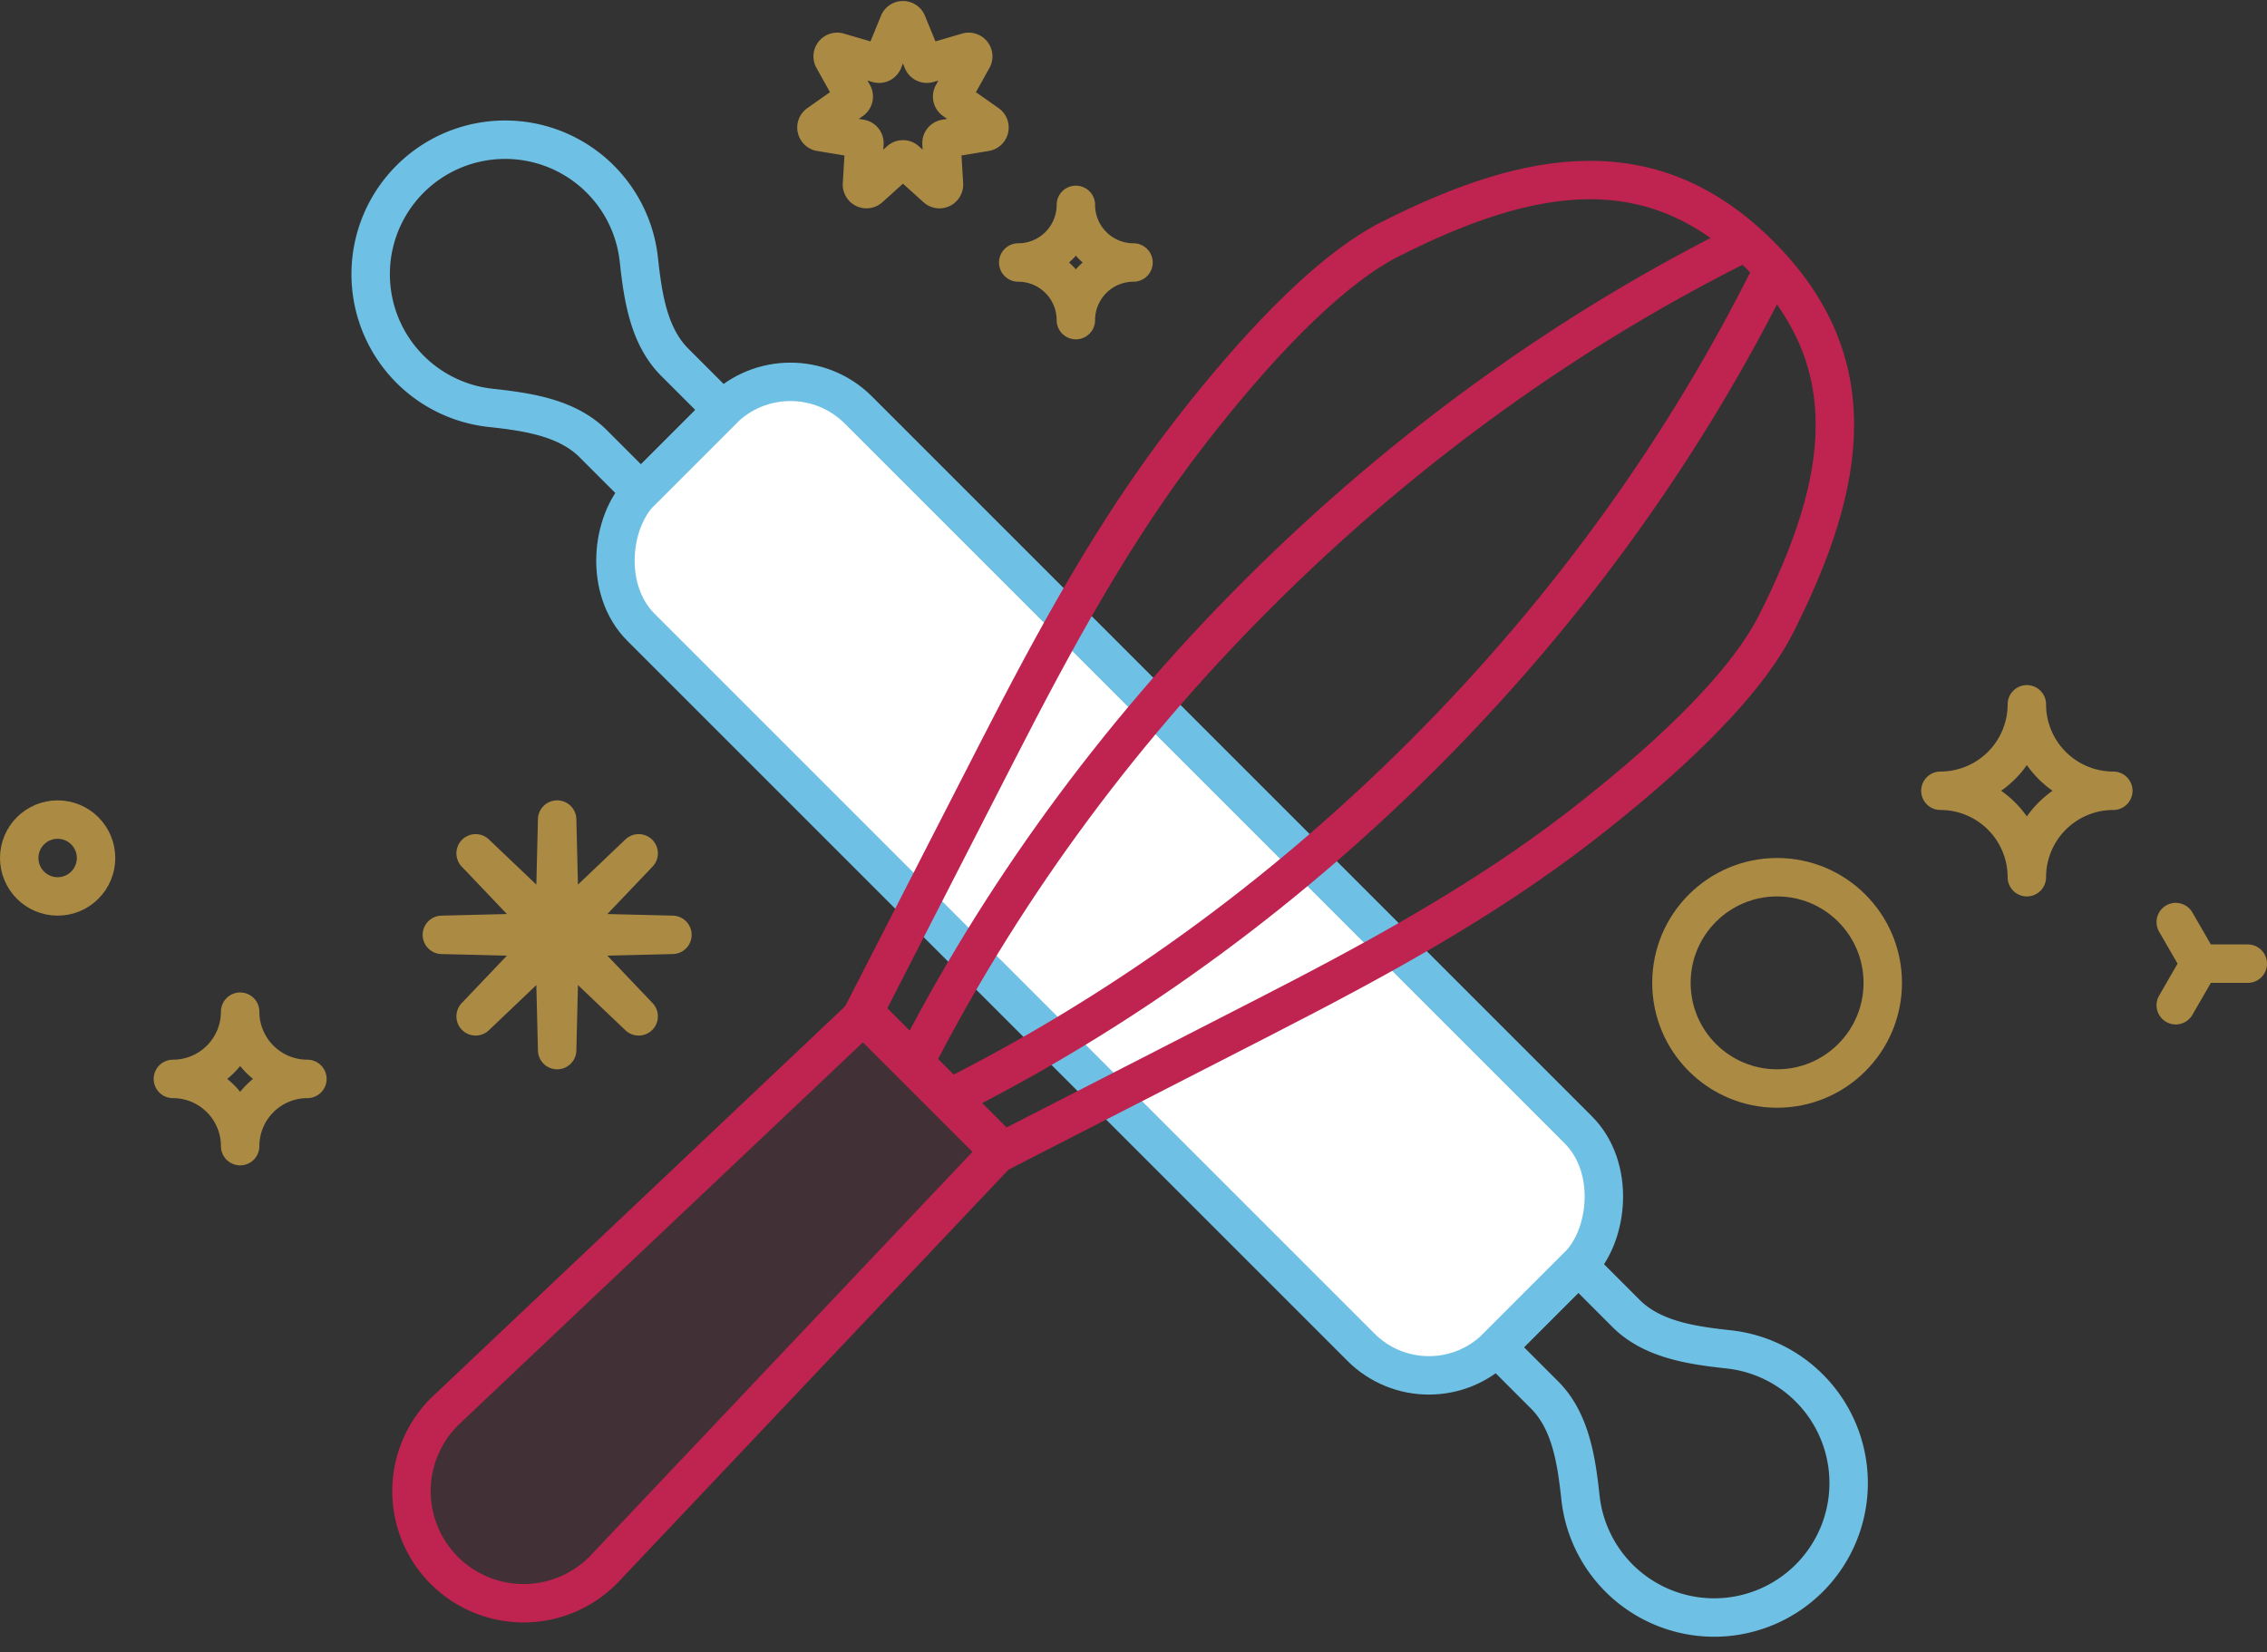 <svg width="118" height="86" fill="none" xmlns="http://www.w3.org/2000/svg"><rect width="100%" height="100%" fill="#333333" stroke="none"/><g clip-path="url(#clip0_216_375)"><path d="M56 10.665a3 3 0 003 3 3 3 0 00-3 3 3 3 0 00-3-3 3 3 0 003-3zm49.5 26a4.5 4.5 0 004.5 4.5 4.5 4.5 0 00-4.5 4.5 4.5 4.5 0 00-4.5-4.5 4.5 4.5 0 004.5-4.5zm-93 16a3.5 3.5 0 003.5 3.5 3.5 3.5 0 00-3.5 3.5 3.5 3.5 0 00-3.5-3.5 3.5 3.5 0 003.5-3.5z" stroke="#AB8B44" stroke-width="2" stroke-linejoin="round"/><rect x="41.142" y="17.807" width="63" height="16" rx="5" transform="rotate(45 41.142 17.807)" fill="#fff" stroke="#6EC1E4" stroke-width="2" stroke-linecap="round" stroke-linejoin="round"/><path d="M30.88 23.101c-1.365-1.365-3.429-1.662-5.348-1.87a7 7 0 117.72-7.72c.208 1.92.505 3.983 1.87 5.347l2.485 2.485-4.243 4.242-2.484-2.484zm53.759 45.274c1.365 1.365 3.428 1.662 5.347 1.87a7 7 0 11-7.72 7.72c-.208-1.92-.505-3.983-1.87-5.348l-2.484-2.484 4.242-4.243 2.485 2.485z" stroke="#6EC1E4" stroke-width="2" stroke-linecap="round" stroke-linejoin="round"/><path d="M113.25 48l1.25 2.165h2.5-2.5l-1.25 2.165 1.25-2.165L113.25 48z" stroke="#AB8B44" stroke-width="2" stroke-linejoin="round"/><path d="M92.443 32.492l.892.452-.892-.452zM72.386 12.436l.45.892-.45-.892zM44.892 52.824l-.89-.456-.333.648.515.515.708-.707zm7.163 7.163l-.707.707.514.515.649-.332-.456-.89zM91.55 32.04c-.8 1.582-2.24 3.336-4.022 5.108-1.772 1.761-3.83 3.49-5.812 5.028l1.226 1.58c2.019-1.566 4.146-3.35 5.996-5.19 1.838-1.827 3.455-3.759 4.397-5.623l-1.785-.903zm-.65-18.06c2.593 2.593 3.621 5.292 3.608 8.193-.014 2.956-1.109 6.21-2.958 9.87l1.785.901c1.9-3.76 3.157-7.346 3.173-10.762.016-3.47-1.249-6.671-4.194-9.616L90.9 13.979zm-18.063-.65c3.659-1.85 6.914-2.945 9.869-2.959 2.901-.013 5.6 1.016 8.194 3.609l1.414-1.414c-2.946-2.946-6.148-4.21-9.617-4.194-3.416.015-7.002 1.271-10.762 3.172l.902 1.785zM62.7 23.162c1.537-1.982 3.267-4.04 5.028-5.813 1.772-1.782 3.526-3.222 5.108-4.022l-.902-1.785c-1.865.943-3.797 2.559-5.624 4.398-1.84 1.85-3.624 3.976-5.19 5.996l1.58 1.226zM45.781 53.28l7.047-13.753-1.78-.912L44 52.368l1.78.912zm6.98 6L45.6 52.117l-1.415 1.414 7.164 7.163 1.414-1.414zm12.59-7.23L51.6 59.098l.912 1.78 13.752-7.046-.912-1.78zm-4.23-30.113c-4.014 5.173-7.13 10.935-10.073 16.678l1.78.912c2.937-5.733 5.983-11.35 9.873-16.364l-1.58-1.226zm20.595 20.24c-5.015 3.89-10.632 6.936-16.365 9.874l.912 1.78c5.744-2.943 11.505-6.06 16.679-10.074l-1.226-1.58z" fill="#BF2350"/><path d="M90.9 12.565c-9.03 4.473-17.692 10.62-25.456 18.384-7.495 7.495-13.482 15.824-17.912 24.515m44.782-41.485c-4.432 8.991-10.517 17.588-18.21 25.28C66.548 46.816 58.12 52.821 49.3 57.232" stroke="#BF2350" stroke-width="2" stroke-linejoin="round"/><path d="M45.047 52.76l7.072 7.07-20.626 21.805a5.836 5.836 0 11-8.25-8.25L45.047 52.76z" fill="#BF2350" fill-opacity=".1"/><path d="M45.047 52.76l.708-.707-.688-.688-.707.668.687.727zm7.072 7.07l.726.688.668-.707-.687-.687-.708.707zM31.492 81.636l-.726-.687.726.687zM44.34 53.467l7.071 7.07 1.415-1.413-7.072-7.071-1.414 1.414zm7.052 5.677L30.766 80.948l1.453 1.374 20.626-21.804-1.453-1.374zM23.93 74.112l21.805-20.626-1.375-1.453L22.556 72.66l1.374 1.453zm-.096 6.932a4.836 4.836 0 01.096-6.932l-1.374-1.453a6.836 6.836 0 00-.136 9.8l1.414-1.415zm6.933-.096a4.836 4.836 0 01-6.933.096l-1.414 1.414a6.836 6.836 0 009.8-.136l-1.453-1.374z" fill="#BF2350"/><circle cx="92.5" cy="51.165" r="5.5" stroke="#AB8B44" stroke-width="2" stroke-linejoin="round"/><circle cx="3" cy="44.665" r="2" stroke="#AB8B44" stroke-width="2" stroke-linejoin="round"/><path d="M46.782 1.198a.236.236 0 01.436 0l.808 1.973c.046.112.168.17.284.137l2.046-.599a.236.236 0 01.272.342L49.59 4.912a.236.236 0 00.07.308l1.743 1.226a.236.236 0 01-.097.426l-2.103.348a.236.236 0 00-.197.247l.129 2.128a.236.236 0 01-.394.19l-1.583-1.428a.236.236 0 00-.316 0L45.26 9.784a.236.236 0 01-.394-.19l.128-2.127a.236.236 0 00-.196-.247l-2.103-.348a.236.236 0 01-.097-.426L44.34 5.22a.236.236 0 00.07-.308l-1.038-1.861a.236.236 0 01.272-.342l2.046.599a.236.236 0 00.284-.137l.808-1.973zM29 42.665l.125 5.135c.005.205.25.306.398.165l3.72-3.543-3.543 3.72a.236.236 0 00.165.398l5.135.125-5.135.125a.236.236 0 00-.165.398l3.543 3.72-3.72-3.543a.236.236 0 00-.398.165L29 54.665l-.125-5.135a.236.236 0 00-.398-.165l-3.72 3.543 3.543-3.72a.236.236 0 00-.165-.398L23 48.665l5.135-.125a.236.236 0 00.165-.398l-3.543-3.72 3.72 3.543c.148.141.393.04.398-.165L29 42.665z" stroke="#AB8B44" stroke-width="2" stroke-linejoin="round"/></g><defs><clipPath id="clip0_216_375"><path fill="#fff" d="M0 0h118v86H0z"/></clipPath></defs></svg>